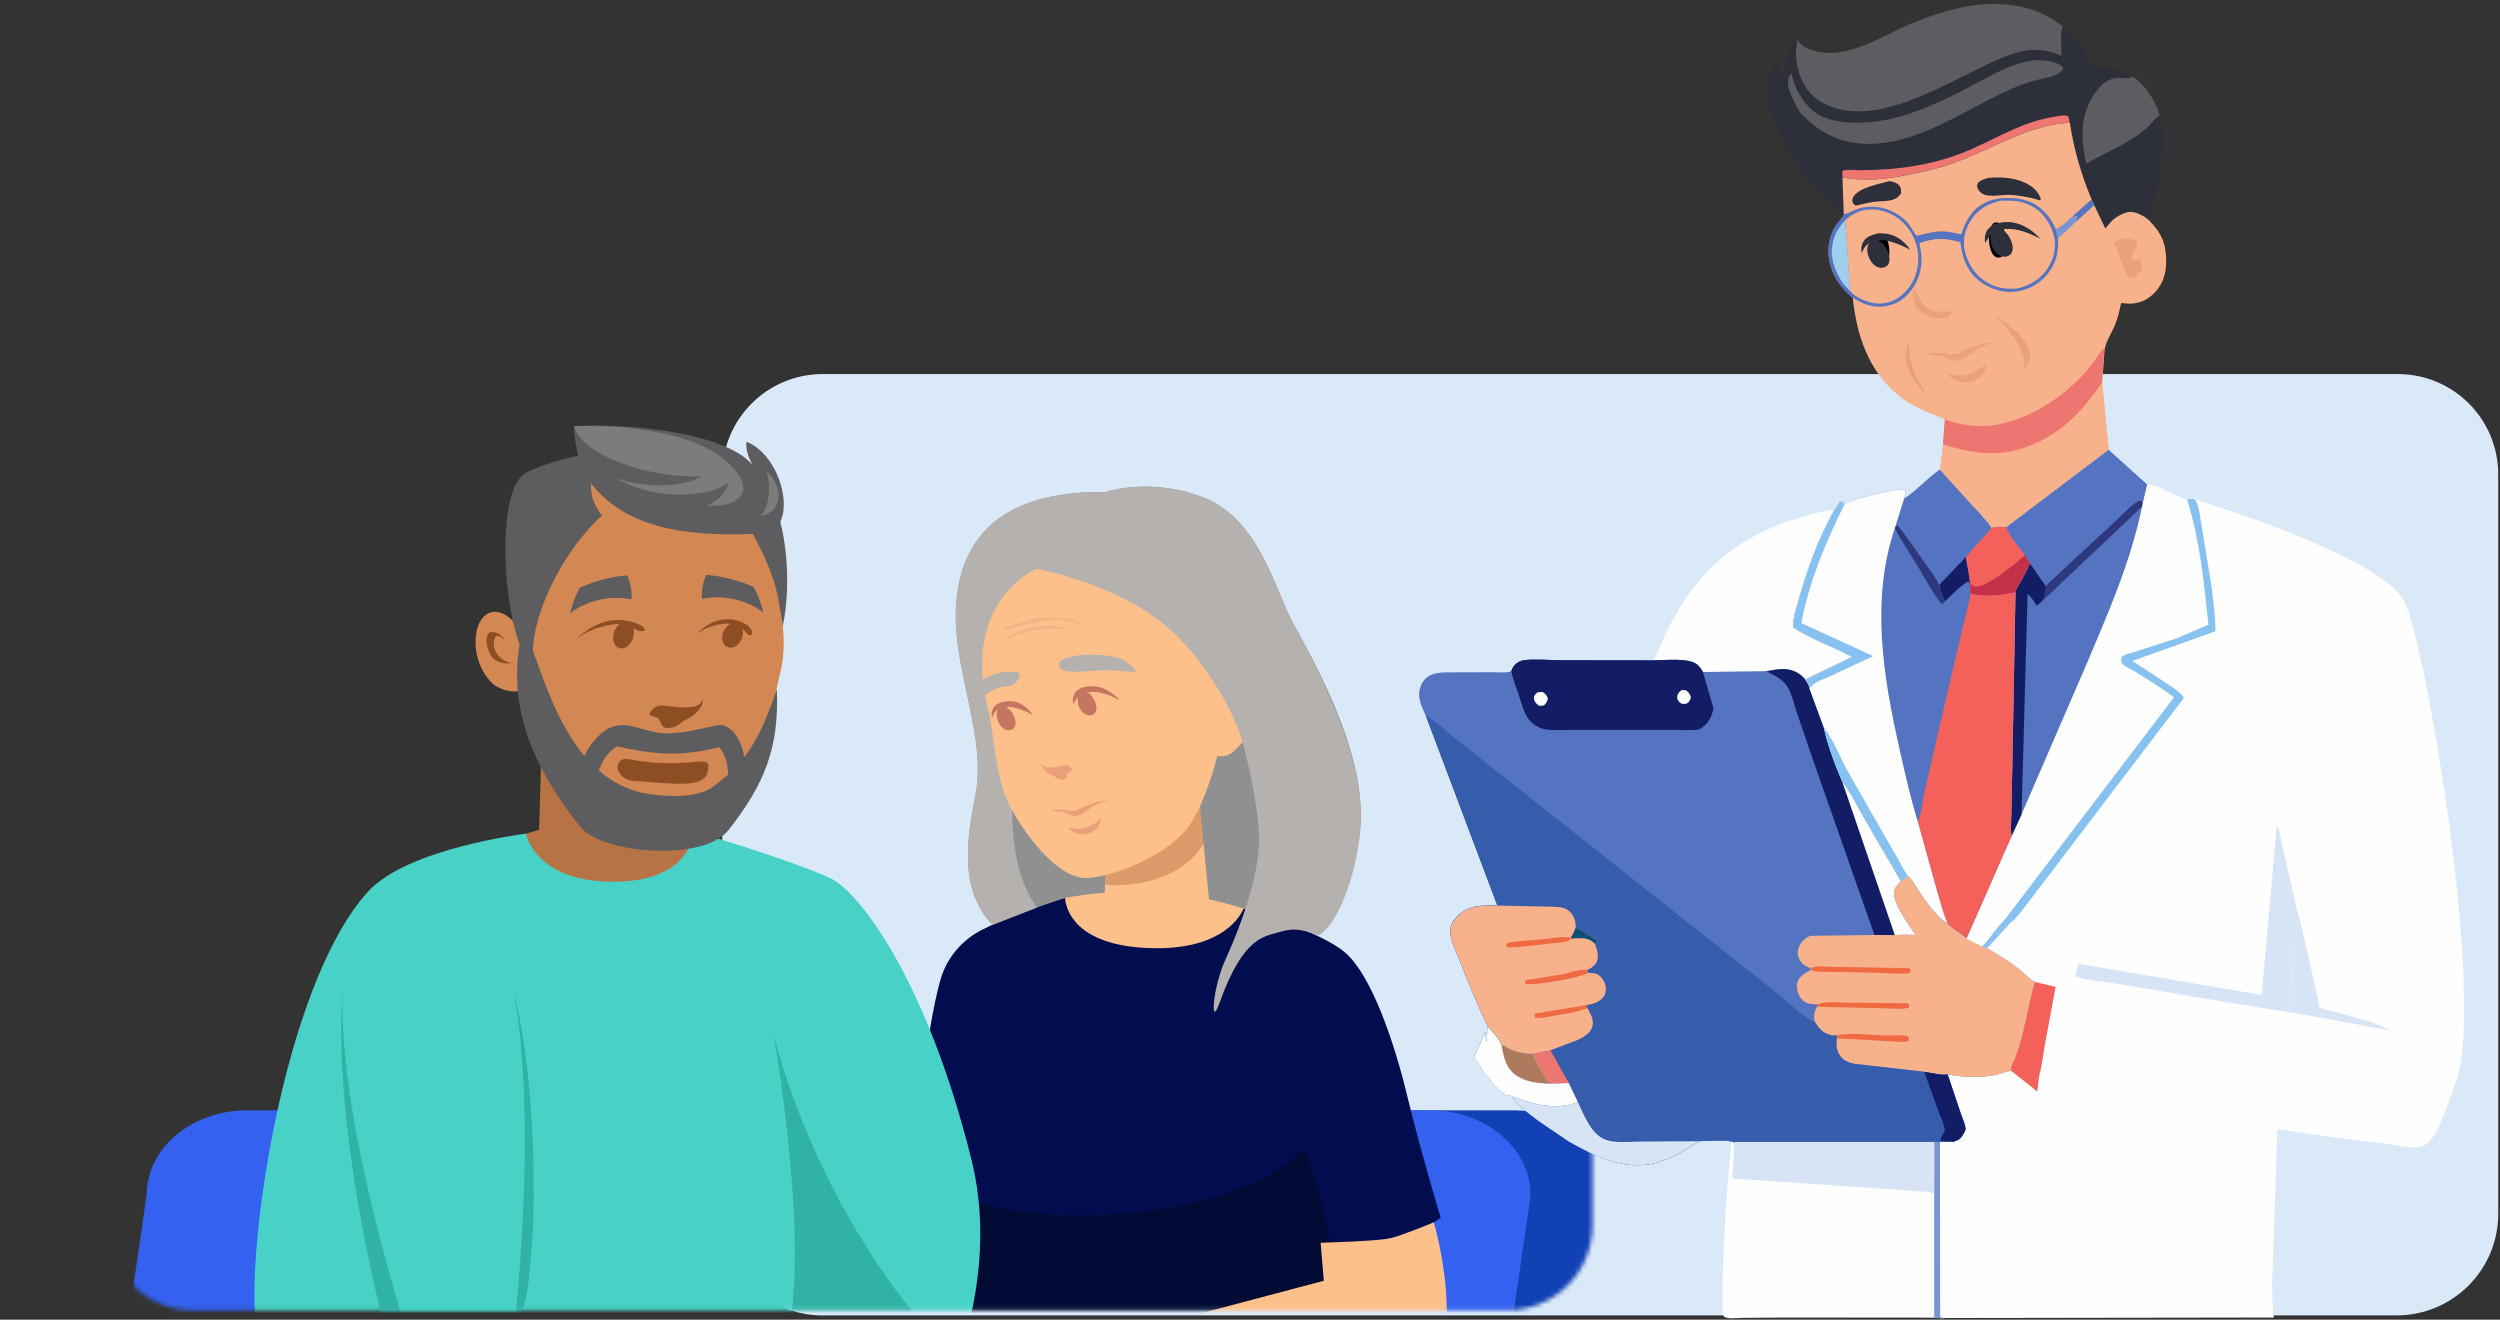 <svg width="574" height="303" viewBox="0 0 574 303" fill="none" xmlns="http://www.w3.org/2000/svg">
<rect x="0" y="0" width="574" height="303" fill="#333333" stroke="none"/>
<path d="M188.876 302.029C176.156 302.014 165.85 291.718 165.836 279.009V108.915C165.836 96.207 176.156 85.896 188.876 85.882H550.553C563.273 85.896 573.579 96.192 573.593 108.901V278.995C573.421 291.646 563.201 301.856 550.553 302.014H188.876V302.029Z" fill="#DAE9F7"/>
<mask id="mask0_5014_1016" style="mask-type:luminance" maskUnits="userSpaceOnUse" x="0" y="120" width="366" height="181">
<path d="M346.379 120.303H44.222C33.601 120.303 24.977 128.919 24.977 139.545V237.208L1.562 287.109C-0.766 292.077 4.365 297.247 9.367 294.964L25.868 287.396C28.326 295.193 35.613 300.851 44.237 300.866H346.379C356.957 300.722 365.495 292.192 365.625 281.623V139.531C365.625 128.919 357.001 120.303 346.379 120.289V120.303Z" fill="white"/>
</mask>
<g mask="url(#mask0_5014_1016)">
<path d="M349.108 421.906C349.108 432.69 338.774 441.421 326.025 441.421H232.541C219.791 441.421 209.457 432.69 209.457 421.906L230.916 274.443C230.916 263.659 241.251 254.928 254 254.928H347.47C360.219 254.928 370.553 263.659 370.553 274.443L349.094 421.906H349.108Z" fill="#1241B5"/>
<path d="M329.995 421.906C329.995 432.69 319.661 441.421 306.911 441.421H213.427C200.678 441.421 190.344 432.69 190.344 421.906L211.803 274.443C211.803 263.659 222.138 254.928 234.887 254.928H328.356C341.106 254.928 351.44 263.659 351.44 274.443L329.981 421.906H329.995Z" fill="#3461EF"/>
<path d="M189.422 421.906C189.422 432.69 179.088 441.421 166.339 441.421H35.283C22.534 441.421 12.199 432.69 12.199 421.906L33.659 274.443C33.659 263.659 43.993 254.928 56.742 254.928H187.784C200.533 254.928 210.867 263.659 210.867 274.443L189.408 421.906H189.422Z" fill="#3461EF"/>
<path d="M229.235 217.707L225.483 213.485C225.483 213.485 218.757 216.415 216.198 224.097C213.625 231.78 210.176 258.159 210.176 258.159C210.176 258.159 222.063 258.015 222.796 256.838C223.529 255.66 229.249 217.707 229.249 217.707H229.235Z" fill="#020D4F"/>
<path d="M215.612 254.942C215.022 255.531 210.179 258.173 210.179 258.173C210.179 258.173 194.756 305.762 195.719 305.978C196.682 306.193 208.353 307.27 209.963 303.896C211.573 300.521 221.016 264.032 220.283 261.979C219.55 259.925 215.597 254.942 215.597 254.942H215.612Z" fill="#FDC08A"/>
<path d="M285.535 208.617C285.535 208.617 303.128 213.643 308.993 218.841C314.857 224.04 320.031 238.888 323.064 251.482C326.097 264.075 330.783 279.598 330.783 279.598C330.783 279.598 326.773 282.916 318.364 284.481C309.956 286.046 305.371 285.357 305.371 285.357L302.237 271.298C302.237 271.298 309.309 285.931 310.689 302.144C312.054 318.356 310.459 339.551 315.734 359.469C321.009 379.386 321.497 401.256 308.159 411.423C294.821 421.576 186.719 362.398 186.719 362.398C186.719 362.398 190.916 339.307 196.78 319.821C202.644 300.334 202.17 288.76 206.266 281.925C210.377 275.089 211.355 268.642 211.355 268.642C211.355 268.642 207.833 254.77 212.921 247.159C218.01 239.548 222.307 234.853 224.061 227.63C225.814 220.406 225.484 213.471 225.484 213.471C225.484 213.471 238.161 207.109 244.528 206.147C250.896 205.199 285.535 208.588 285.535 208.588V208.617Z" fill="#020D4F"/>
<path d="M309.223 308.821C307.858 292.609 302.238 271.298 302.238 271.298L299.349 263.587C299.349 263.587 289.445 276.77 255.381 278.823C221.316 280.877 211.341 268.671 211.341 268.671C211.341 268.671 210.363 275.118 206.253 281.954C206.138 282.155 206.008 282.341 205.879 282.528C207.345 283.548 208.409 284.28 208.409 284.28C208.409 284.28 208.696 294.849 212.807 299.631C216.918 304.413 238.708 307.155 248.582 310.961C258.457 314.766 281.325 320.927 290.811 331.754C300.297 342.596 307.225 368.171 304.882 392.497C304.178 399.806 300.915 406.297 296.675 411.811C302.137 412.931 306.19 412.946 308.16 411.452C321.498 401.3 321.009 379.429 315.734 359.498C310.459 339.58 310.589 325.062 309.223 308.85V308.821Z" fill="#010B33"/>
<path d="M123.579 192.39L120.747 191.414C120.747 191.414 93.639 194.688 84.512 204.697C66.502 224.456 57.505 278.995 58.482 300.866C59.459 322.736 90.894 305.044 103.787 307.773L90.535 360.244C90.535 360.244 111.06 364.926 132.174 365.902C153.289 366.879 174.001 365.902 174.001 365.902L202.144 347.55C202.144 347.55 233.132 307.026 223.057 266.301C212.981 225.576 197.443 204.754 190.573 201.595C181.331 197.344 159.239 190.825 159.239 190.825L123.565 192.39H123.579Z" fill="#48D2C7"/>
<path d="M210.179 301.899C210.179 301.899 188.015 276.87 177.638 237.653C177.638 237.653 189.223 302.661 176.617 316.259C190.703 322.248 210.179 301.899 210.179 301.899Z" fill="#30B2A5"/>
<path d="M303.217 285.342L303.95 294.059L249.762 308.419L245.508 324.086C245.508 324.086 298.732 320.108 314.701 319.806C330.684 319.519 332.438 308.677 332.15 299.157C331.863 289.636 329.189 280.647 329.189 280.647C329.189 280.647 321.787 283.72 319.186 284.309C316.182 284.983 303.202 285.342 303.202 285.342H303.217Z" fill="#FDC08A"/>
</g>
<path d="M253.816 112.979C253.816 112.979 264.467 109.332 276.885 114.473C289.289 119.614 293.026 136.142 296.792 142.905C300.544 149.669 309.843 166.126 311.913 180.443C313.983 194.745 310.289 205.371 297.152 208.66C292.092 209.924 289.059 209.665 285.552 208.617C279.861 208.76 274.169 210.053 267.313 212.35C263.504 213.628 248.757 204.84 244.545 206.176C236.439 208.717 227.887 212.336 227.887 212.336C220.441 204.51 221.749 193.654 223.991 182.395C226.521 169.658 219.205 154.537 219.464 140.766C219.737 126.995 226.334 112.592 253.83 112.979H253.816Z" fill="#919090"/>
<path d="M223.96 182.395C226.49 169.658 219.174 154.537 219.432 140.766C219.706 126.995 226.303 112.592 253.799 112.979C253.799 112.979 264.45 109.332 276.868 114.473C289.273 119.614 293.01 136.142 296.775 142.905C300.527 149.669 309.984 167.145 312.054 181.462C314.124 195.765 307.311 212.867 302.668 214.749C299.938 213.887 297.839 212.81 294.203 213.887C290.437 215.007 285.535 214.749 280.002 230.286C277.831 236.403 278.291 227.026 281.439 220.134C286.815 208.315 289.416 197.804 289.071 191.586C288.525 181.792 285.305 170.405 285.305 170.405L280.246 164.833L233.073 175.215C233.073 175.215 230.169 193.912 236.249 205.443C236.824 206.549 237.399 207.396 238.089 208.387L227.884 212.365C220.439 204.539 221.747 193.682 223.989 182.424L223.96 182.395Z" fill="#B5B1AE"/>
<path d="M254.015 197.373L253.152 214.734L278.133 212.207L276.337 193.697C267.238 199.067 257.622 198.005 254.015 197.373Z" fill="#FDC08A"/>
<path d="M276.338 193.697L274.613 175.847L253.125 176.565L253.743 203.074C257.351 203.706 270.79 203.131 276.338 193.697Z" fill="#DD9B6B"/>
<path d="M263.4 217.664C279.368 218.382 284.327 211.388 285.534 208.617C269.968 203.591 255.049 204.165 244.527 206.176C244.743 209.048 247.143 216.931 263.4 217.664Z" fill="#FDC08A"/>
<path d="M285.291 170.391C285.291 170.391 283.854 172.157 282.56 173.033C281.281 173.894 279.47 173.578 279.47 173.578C279.47 173.578 277.271 183.214 273.045 189.547C268.819 195.88 256.142 201.322 249.645 201.595C243.149 201.868 235.789 192.333 232.11 185.569C228.43 178.805 228.459 169.543 226.921 163.124C225.383 156.705 224.377 149.224 227.654 141.627C230.931 134.031 237.212 130.757 238.003 130.699C238.793 130.642 255.107 133.959 266.203 142.518C277.3 151.076 284.228 165.795 285.291 170.391Z" fill="#FDC08A"/>
<path d="M243.221 152.01C243.221 152.01 242.632 153.546 244.644 154.078C246.656 154.623 253.354 153.618 255.999 153.934C258.658 154.25 260.311 154.207 260.771 154.322C261.231 154.437 259.161 151.536 256.071 150.832C252.966 150.129 245.664 149.827 243.221 152.01Z" fill="#B5B1AE"/>
<path d="M233.937 154.422C233.937 154.422 234.641 155.614 232.93 156.907C231.22 158.185 230.947 156.964 228.317 158.343L225.672 159.721L224.551 156.763C224.551 156.763 228.446 153.446 233.922 154.422H233.937Z" fill="#B5B1AE"/>
<path d="M124.713 158.414L123.779 190.538L120.746 191.414C120.746 191.414 122.801 202.543 140.984 202.442C159.166 202.342 159.267 190.825 159.267 190.825L154.092 189.159L153.115 176.178L124.728 158.4L124.713 158.414Z" fill="#B77344"/>
<path d="M126.727 160.209C126.727 160.209 131.024 180.83 138.498 187.421C145.972 194.013 159.268 190.839 159.268 190.839L159.627 183.027C159.627 183.027 140.985 168.969 139.375 167.361C137.765 165.752 126.727 160.224 126.727 160.224V160.209Z" fill="#8E4E23"/>
<path d="M257.091 160.784C257.091 160.784 254.029 157.007 249.717 157.596C245.405 158.185 246.426 161.703 246.426 161.703C246.426 161.703 248.107 155.987 257.091 160.784Z" fill="#C67560"/>
<path d="M229.967 162.263C231.994 161.516 234.71 166.8 232.094 167.59C229.479 168.38 227.509 163.167 229.967 162.263Z" fill="#C67560"/>
<path d="M248.553 158.859C250.58 158.113 253.296 163.397 250.68 164.187C248.064 164.977 246.095 159.764 248.553 158.859Z" fill="#C67560"/>
<path d="M237.127 164.13C237.127 164.13 234.985 160.482 230.889 161.042C226.793 161.602 227.77 164.934 227.77 164.934C227.77 164.934 228.604 159.577 237.127 164.13Z" fill="#C67560"/>
<path d="M246.196 176.508C244.845 174.627 243.58 176.436 240.375 176.206C239.627 176.12 239.21 175.646 239.023 175.215C239.138 176.465 240.418 177.542 241.352 177.901C242.344 178.188 242.487 178.992 244.054 178.992C245.161 178.963 244.816 177.585 245.391 177.312C245.808 177.053 246.627 177.053 246.21 176.493L246.196 176.508Z" fill="#EAA07A"/>
<path d="M245.203 189.848C247.244 192.763 252.26 191.93 252.85 188.053C252.016 188.556 250.981 189.331 250.205 189.662C248.739 190.322 247.158 190.595 245.203 189.848Z" fill="#EAA07A"/>
<path d="M252.148 184.09C250.883 184.406 249.244 184.923 248.267 185.526C247.289 186.129 246.01 186.273 245.421 186.1C244.832 185.928 244.012 185.784 243.121 185.885C242.244 185.985 241.238 185.784 241.238 185.784C241.238 185.784 242.374 186.459 243.495 186.402C244.544 186.359 246.068 187.551 247.246 187.335C248.425 187.034 249.546 186.172 250.509 185.411C251.386 184.664 253.973 183.875 255.137 183.401C255.137 183.401 253.254 183.86 252.133 184.076L252.148 184.09Z" fill="#EAA07A"/>
<path d="M244.801 141.943C245.505 142.144 246.223 142.259 246.913 142.604C247.301 142.69 247.704 142.747 248.049 143.121C247.618 143.236 247.143 143.221 246.698 142.92C245.577 142.676 244.441 142.374 243.334 142.331C240.675 142.173 238.16 142.862 235.602 143.351C234.48 143.609 233.388 143.925 232.281 144.241C231.663 144.341 231.103 144.715 230.47 144.686C230.456 144.6 230.413 144.413 230.398 144.327C231.031 144.126 231.635 143.839 232.253 143.638C233.431 143.207 234.624 142.877 235.817 142.518C236.809 142.245 237.786 141.986 238.807 141.857" fill="#EFB589"/>
<path d="M236.624 144.198C237.788 143.896 239.01 143.868 240.217 143.753C241.367 143.666 242.531 143.695 243.71 143.954C244.055 144.04 244.414 144.097 244.745 144.399C244.026 144.442 243.293 144.313 242.574 144.298C240.505 144.183 238.478 144.456 236.48 144.858C234.626 145.232 232.858 146.022 231.061 146.653C231.061 146.582 231.018 146.409 231.004 146.337C232.829 145.49 234.698 144.7 236.624 144.212V144.198Z" fill="#EFB589"/>
<path d="M177.277 114.272C178.24 116.655 179.031 119.14 179.548 121.48C181.129 128.775 181.158 138.124 179.491 144.657L171.398 123.692C171.398 123.692 174.058 117.058 177.292 114.272H177.277Z" fill="#5D5D60"/>
<path d="M127.446 112.893C126.426 115.435 124.371 121.15 122.473 126.707C120.792 131.676 119.225 136.53 118.65 138.913C118.636 138.985 118.592 139.071 118.592 139.143C118.032 151.363 123.264 162.162 126.009 174.383C127.116 179.322 136.185 192.821 154.899 192.017C166.729 191.514 175.856 178.289 176.215 173.521C176.574 168.797 177.106 162.765 179.147 154.451C180.34 149.612 180.153 144.456 178.917 138.956C178.615 136.429 177.868 133.729 176.761 130.872C176.56 130.34 176.345 129.809 176.115 129.278C173.944 124.137 170.71 118.522 166.872 112.563C161.612 110.524 157.142 109.203 152.93 108.585C144.766 107.379 137.565 108.815 127.446 112.879V112.893Z" fill="#D38753"/>
<path d="M116.421 141.441C115.328 140.665 113.905 140.22 112.626 140.608C111.835 140.838 111.203 141.34 110.7 142.001C110.297 142.532 109.981 143.15 109.751 143.796C109.593 144.212 109.493 144.657 109.406 145.088C109.378 145.203 109.363 145.304 109.349 145.418C108.688 149.468 110.039 153.819 112.899 156.763C114.236 158.141 117.585 159.261 119.367 158.558C119.899 158.342 120.344 157.998 120.704 157.567C121.336 156.82 124.125 152.742 118.806 143.839C118.246 142.891 117.369 142.13 116.421 141.455V141.441Z" fill="#D38753"/>
<path d="M133.164 189.777C125.316 179.753 116.318 165.623 119.294 147.96C119.825 149.195 121.694 147.601 122.355 149.367C125.934 158.917 131.77 179.667 148.888 182.295C153.387 182.984 160.114 183.2 163.563 180.73C171.469 175.072 174.545 169.385 178.368 158.228C178.9 171.252 175.824 179.825 167.142 190.724C161.465 197.847 138.123 196.095 133.164 189.777Z" fill="#5D5D60"/>
<path d="M132.117 183.271C132.261 180.213 132.62 177.039 133.928 174.095C135.222 171.137 137.651 167.964 140.569 166.887C144.536 165.422 148.431 168.438 153.188 168.38C156.983 168.323 159.728 167.562 164.529 166.542C167.317 165.953 169.358 168.811 170.25 171.367C171.141 173.923 171.371 176.896 171.471 179.739C169.977 180.802 168.295 183.401 166.8 184.463C167.231 179.653 167.907 174.914 165.147 171.539C161.468 172.501 157.342 173.119 153.203 173.018C149.221 172.918 145.211 172.142 141.575 171.353C137.45 174.052 135.854 180.399 137.292 184.607C135.581 184.377 133.842 183.516 132.132 183.286L132.117 183.271Z" fill="#5D5D60"/>
<path d="M133.888 108.485C133.04 107.178 132.896 105.512 132.58 103.976C132.522 103.717 132.479 103.444 132.421 103.186C132.421 103.157 132.421 103.128 132.407 103.1C132.12 101.577 131.918 100.041 131.818 98.504C131.818 98.303 131.789 98.102 131.789 97.887C141.649 97.04 166.256 98.863 172.811 106.79C172.811 106.804 171.014 103.789 171.416 101.419C180.371 105.038 183.591 122.615 174.636 122.514C152.07 123.677 140.729 119.068 133.888 108.485Z" fill="#5D5D60"/>
<path d="M162.23 116.095C166.298 114.458 167.664 111.759 167.721 106.891C171.199 110.107 171.717 113.223 168.684 115.09C166.528 116.411 162.23 116.095 162.23 116.095Z" fill="#7C7C7C"/>
<path d="M131.805 97.873C140.745 97.499 160.149 98.476 167.925 107.077C166.545 108.686 163.153 109.404 158.97 109.389C148.794 109.346 133.918 104.909 131.805 97.873Z" fill="#7C7C7C"/>
<path d="M141.363 109.777C151.123 113.108 160.695 110.825 161.845 108.47C163.915 107.508 167.623 104.133 168.744 109.202C167.997 110.883 165.496 112.003 163.168 112.692C160.825 113.381 151.022 115.248 141.363 109.777Z" fill="#7C7C7C"/>
<path d="M120.145 149.985C115.344 140.062 113.892 112.979 120.504 108.743C123.35 106.919 131.083 104.823 133.397 104.593C133.871 104.55 133.253 105.34 135.941 107.565C135.381 112.146 135.438 114.774 138.227 118.364C130.796 124.984 122.516 138.784 122.287 150.172C122.215 153.403 120.993 146.869 120.145 149.985Z" fill="#5D5D60"/>
<path d="M174.492 118.335C175.973 118.422 177.424 117.488 178.143 116.181C178.862 114.875 178.89 113.266 178.445 111.845C177.999 110.423 177.094 109.188 176.03 108.14C176.49 109.863 176.619 111.342 176.519 113.123C176.418 114.903 176.001 117.359 174.492 118.321V118.335Z" fill="#7C7C7C"/>
<path d="M144.621 133.859C144.463 133.255 144.262 132.667 144.003 132.092C140.208 132.423 136.5 133.399 133.079 134.964C132.116 136.817 131.383 138.784 130.895 140.794C134.775 137.836 140.122 136.616 145.024 137.621C145.081 136.357 144.952 135.094 144.621 133.859Z" fill="#5D5D60"/>
<path d="M173.064 134.792C169.643 133.241 165.921 132.293 162.126 131.978C161.882 132.552 161.681 133.155 161.522 133.758C161.206 134.993 161.077 136.257 161.134 137.52C166.036 136.487 171.383 137.678 175.278 140.622C174.775 138.612 174.027 136.659 173.064 134.806V134.792Z" fill="#5D5D60"/>
<path fill-rule="evenodd" clip-rule="evenodd" d="M144.173 142.891C142.994 142.518 141.557 143.451 140.996 145.131C140.45 146.811 140.982 148.434 142.161 148.807C143.339 149.181 144.791 148.161 145.337 146.567C145.883 144.887 145.352 143.264 144.173 142.891Z" fill="#8E4E23"/>
<path fill-rule="evenodd" clip-rule="evenodd" d="M169.545 143.207C168.467 142.633 166.986 143.264 166.224 144.772C165.477 146.208 165.793 147.946 166.871 148.506C168.036 149.094 169.444 148.377 170.192 146.941C170.939 145.505 170.623 143.767 169.545 143.207Z" fill="#8E4E23"/>
<path fill-rule="evenodd" clip-rule="evenodd" d="M131.238 147.903C131.238 147.903 132.949 145.261 138.339 143.868C143.01 142.604 143.829 143.48 145.583 144.37C149.076 146.079 149.191 143.365 143.642 142.489C136.441 141.297 131.238 147.903 131.238 147.903Z" fill="#8E4E23"/>
<path fill-rule="evenodd" clip-rule="evenodd" d="M160 145.605C160 145.605 161.509 143.997 165.577 143.279C169.199 142.676 171.039 144.973 171.542 145.433C172.864 146.926 173.813 144.097 169.932 142.704C164.053 140.536 160 145.591 160 145.591V145.605Z" fill="#8E4E23"/>
<path d="M150.828 164.733C151.849 165.077 151.475 167.303 153.401 167.174C156.089 166.93 156.218 165.637 157.871 165.049C159.409 164.345 161.45 162.464 161.436 160.482C161.177 161.186 160.545 162.004 159.266 162.248C153.761 163.096 151.317 160.41 149.276 163.57C148.644 164.503 150.052 164.388 150.814 164.733H150.828Z" fill="#8E4E23"/>
<path d="M115.832 146.955C115.832 146.955 113.403 144.327 113.388 147.817C113.374 151.306 117.399 152.282 117.399 152.282C117.399 152.282 115.027 152.67 113.374 151.306C111.836 150.042 110.801 145.217 112.871 145.117C114.941 145.016 115.846 146.955 115.846 146.955H115.832Z" fill="#8E4E23"/>
<path d="M162.632 175.847C162.632 178.705 161.022 179.581 158.118 179.882C155.215 180.184 148.704 179.495 145.441 179.279C141.086 178.992 140.497 173.593 144.421 174.325C157.198 176.738 162.632 173.32 162.632 175.833V175.847Z" fill="#8E4E23"/>
<mask id="mask1_5014_1016" style="mask-type:luminance" maskUnits="userSpaceOnUse" x="24" y="120" width="342" height="181">
<path d="M44.222 300.88C33.601 300.88 24.977 292.264 24.977 281.652V139.56C24.977 128.947 33.601 120.331 44.222 120.317H346.364C356.986 120.317 365.61 128.933 365.61 139.56V281.652C365.466 292.221 356.929 300.751 346.364 300.88H44.222Z" fill="white"/>
</mask>
<g mask="url(#mask1_5014_1016)">
<path d="M122.139 285.816C121.219 295.725 121.277 304.298 114.737 304.771C108.685 305.217 98.351 305.719 90 311.434C78.832 270.25 67.492 198.12 98.064 201.063C124.755 203.634 123.044 275.908 122.125 285.816H122.139Z" fill="#30B2A5"/>
<path d="M92.025 316.202C92.859 308.304 87.67 307.744 87.987 295.739C88.403 280.503 91.68 282.801 102.575 287.898C105.436 289.234 108.425 305.288 110.639 307.816C112.852 310.343 117.251 315.872 117.811 319.792C118.372 323.698 121.649 329.614 121.649 329.614L128.045 338.647C128.045 338.647 130.848 351.786 127.24 353.61C123.632 355.434 123.661 344.333 122.828 342.337C121.994 340.341 117.337 335.042 116.676 335.2C116.015 335.373 116.963 340.427 116.748 343.199C116.532 345.985 114.692 350.824 112.896 352.131C111.113 353.437 101.153 356.324 101.095 352.734C101.038 348.828 108.095 348.354 108.095 348.354L109.92 342.093C109.92 342.093 109.317 339.35 108.224 340.686C107.132 342.021 100.879 350.206 97.315 350.092C93.75 349.977 94.124 346.1 94.124 346.1C94.124 346.1 91.451 346.846 90.617 344.979C89.783 343.113 90.013 342.079 93.492 338.517C95.446 336.521 98.45 332.96 97.66 331.165C96.869 329.37 91.249 323.052 91.968 316.188L92.025 316.202Z" fill="#30B2A5"/>
<path d="M100.565 326.225C101.398 318.327 96.209 317.767 96.526 305.762C96.942 290.526 100.22 292.824 111.115 297.922C113.975 299.257 116.965 315.312 119.178 317.839C121.391 320.366 125.79 325.895 126.35 329.815C126.911 333.721 130.188 339.637 130.188 339.637L136.584 348.67C136.584 348.67 139.387 361.809 135.779 363.633C132.171 365.457 132.2 354.356 131.367 352.36C130.533 350.364 125.876 345.066 125.215 345.224C124.554 345.396 125.502 350.451 125.287 353.222C125.071 356.008 123.231 360.847 121.435 362.154C119.652 363.461 109.692 366.347 109.634 362.757C109.577 358.851 116.634 358.377 116.634 358.377L118.459 352.116C118.459 352.116 117.856 349.374 116.763 350.709C115.671 352.044 109.419 360.23 105.854 360.115C102.289 360 102.663 356.123 102.663 356.123C102.663 356.123 99.99 356.869 99.156 355.003C98.322 353.136 98.552 352.102 102.031 348.541C103.985 346.545 106.989 342.983 106.199 341.188C105.408 339.393 99.788 333.075 100.507 326.211L100.565 326.225Z" fill="#D38753"/>
<path d="M117.151 313.115C117.151 313.115 107.377 304.499 96.022 314.823C90.675 296.486 59.356 202.27 96.669 199.57C132.717 196.957 117.151 313.129 117.151 313.129V313.115Z" fill="#48D2C7"/>
</g>
<path d="M395.823 302.258C394.428 301.899 397.361 248.38 400.278 248.38C403.196 248.38 452.87 231.837 455.803 232.813C458.735 233.79 523.012 255.201 523.012 255.201L521.676 295.107L395.837 302.258H395.823Z" fill="#FEFEFE"/>
<path d="M503.997 114.688C503.997 114.688 547.347 127.712 552.22 138.411C557.092 149.109 570.732 228.907 563.905 248.365C557.078 267.823 557.552 263.386 544.659 262.208C531.766 261.031 467.733 250.577 467.733 250.577L467.244 225.447L456.191 217.75L503.997 114.674V114.688Z" fill="#FEFEFE"/>
<path d="M412.495 9.013C412.84 9.472 413.2 9.903 413.645 10.262C414.824 11.21 416.304 11.698 417.785 11.957C425.13 13.263 432.69 7.878 439.287 5.222C444.059 3.297 449.162 1.603 454.307 1.1C461.279 0.425 468.135 1.56 473.654 6.126C476.787 8.797 478.728 11.755 480.496 15.432C484.017 15.101 486.662 15.661 489.666 17.557C492.842 19.797 494.711 22.884 495.875 26.532L496.522 29.519C497.083 36.885 495.386 43.462 493.245 50.441C492.814 50.068 492.311 49.752 491.808 49.479C490.73 48.905 489.335 48.402 488.128 48.804C485.799 49.608 484.88 50.499 483.342 52.466L480.798 47.124L480.194 45.789L475.997 49.551C474.991 50.427 473.223 52.38 471.929 52.653L471.613 51.92C470.434 49.35 468.221 47.124 465.533 46.191C462.529 45.142 458.663 45.142 455.774 46.55C452.583 48.115 451.375 50.642 450.269 53.83C448.414 53.428 446.661 53.026 444.749 53.213C443.513 53.328 442.291 53.629 441.084 53.902C440.926 53.931 440.15 54.175 440.049 54.146C439.675 54.046 438.641 52.064 438.324 51.648C437.505 50.599 436.456 49.723 435.32 49.048C432.546 47.426 429.341 46.995 426.279 48.057C425.388 48.373 424.555 48.934 423.635 49.149L423.29 49.221C422.399 48.89 421.522 48.057 420.775 47.454C417.109 44.439 414.378 40.59 411.863 36.613C409.851 33.123 407.953 29.605 406.689 25.771C405.251 21.405 405.869 17.844 407.853 13.866C408.428 15.417 408.96 17.011 409.721 18.476L410.167 14.355C410.426 12.962 411.231 9.846 412.424 9.013H412.495Z" fill="#2D2F3A"/>
<path d="M423.031 40.777L422.988 39.341C423.563 38.724 426.352 39.111 427.315 39.097C436.226 38.996 444.534 37.833 452.741 34.2C456.622 32.491 460.345 30.438 464.297 28.858C466.87 27.839 469.572 27.078 472.318 26.69C473.237 26.561 473.999 26.331 474.876 26.69L475.207 28.169C466.137 28.557 457.599 34.028 449.22 37.173C445.324 38.637 441.458 39.456 437.39 40.26C432.662 41.194 427.818 41.624 423.003 40.763L423.031 40.777Z" fill="#EE7670"/>
<path d="M489.668 17.557C492.844 19.797 494.713 22.884 495.877 26.532C494.857 27.006 494.138 28.212 493.319 28.987C489.294 32.779 483.746 34.832 479.017 37.589C478.212 33.97 477.709 30.409 478.586 26.733C479.377 23.373 481.949 18.519 485.715 17.916C487.224 17.672 488.288 18.404 489.668 17.557Z" fill="#5C5D60"/>
<path d="M467.747 13.795C469.745 13.881 472.218 13.981 473.698 15.518C473.597 15.848 473.583 16.107 473.324 16.351C471.801 17.701 469.645 17.859 467.733 18.332C466.037 18.763 464.413 19.323 462.803 19.998C451.807 24.579 440.28 33.655 427.833 33.008C421.954 32.707 417.196 30.079 413.301 25.8C412.266 24.206 411.519 22.569 410.843 20.802C410.283 19.352 410.513 18.246 411.116 16.882L411.404 17.112C412.094 20.343 413.761 23.33 416.305 25.469C418.576 27.379 422.184 28.04 425.073 28.155C435.379 28.585 445.009 23.789 453.892 19.065C458.405 16.667 462.559 14.182 467.776 13.795H467.747Z" fill="#5C5D60"/>
<path d="M423.031 40.777C427.846 41.639 432.676 41.208 437.419 40.275C441.487 39.47 445.353 38.652 449.248 37.187C457.628 34.028 466.151 28.571 475.235 28.183C476.169 34.358 477.851 40.059 480.237 45.803L476.04 49.565C475.034 50.441 473.266 52.394 471.972 52.667L471.656 51.935C470.478 49.364 468.264 47.139 465.576 46.205C462.572 45.157 458.706 45.157 455.817 46.564C452.626 48.129 451.419 50.657 450.312 53.845C448.458 53.443 446.704 53.041 444.792 53.227C443.556 53.342 442.335 53.644 441.127 53.916C440.969 53.945 440.193 54.189 440.092 54.161C439.719 54.06 438.684 52.078 438.368 51.662C437.548 50.614 436.499 49.738 435.364 49.063C432.59 47.44 429.384 47.009 426.323 48.072C425.432 48.388 424.598 48.948 423.678 49.163L423.333 49.235L423.031 40.791V40.777Z" fill="#F7B28C"/>
<path d="M433.885 41.595C434.56 41.696 435.336 41.897 435.839 42.356C436.587 43.046 436.486 43.52 436.457 44.453C435.092 46.42 432.993 46.061 430.852 46.277C429.673 46.392 428.509 46.664 427.345 46.923L426.051 47.21L425.433 46.679C425.232 45.947 425.174 45.832 425.577 45.142C426.784 43.075 431.714 42.156 433.885 41.581V41.595Z" fill="#2D2F3A"/>
<path d="M456.594 40.834C459.8 40.547 463.235 40.82 466.023 42.543C467.144 43.233 468.28 44.467 468.567 45.774L468.323 45.99L466.311 45.43C464.758 45.142 463.22 44.826 461.639 44.74C459.871 44.64 457.169 45.286 455.588 44.683C454.87 44.41 454.366 43.936 454.065 43.233C453.806 42.658 453.964 42.529 454.165 41.969C454.855 41.294 455.674 41.107 456.58 40.834H456.594Z" fill="#2D2F3A"/>
<path d="M412.497 9.013C412.842 9.472 413.202 9.903 413.647 10.262C414.826 11.21 416.306 11.698 417.787 11.957C425.131 13.263 432.692 7.878 439.289 5.222C444.061 3.297 449.164 1.603 454.309 1.1C461.28 0.425 468.136 1.56 473.656 6.126C472.865 7.462 473.34 11.138 473.354 12.818C468.395 10.707 464.831 11.195 459.9 13.177C448.862 17.586 432.289 29.476 419.928 24.292C416.809 22.985 414.811 21.118 413.532 17.959C412.799 16.178 412.31 13.78 412.368 11.856C412.397 10.894 412.684 9.989 412.512 9.013H412.497Z" fill="#5C5D60"/>
<path d="M423.335 49.221L423.68 49.149C424.6 48.933 425.419 48.373 426.325 48.057C429.372 46.995 432.592 47.426 435.366 49.048C436.501 49.723 437.565 50.599 438.37 51.647C438.686 52.05 439.735 54.031 440.094 54.146C440.195 54.175 440.971 53.945 441.129 53.902C442.337 53.629 443.558 53.328 444.794 53.213C446.706 53.026 448.46 53.414 450.314 53.83C451.406 50.657 452.614 48.129 455.819 46.55C458.693 45.142 462.574 45.142 465.578 46.191C468.266 47.124 470.48 49.364 471.658 51.92L471.974 52.653C473.268 52.394 475.036 50.427 476.042 49.551L480.239 45.788L480.843 47.124L483.387 52.466C484.925 50.499 485.83 49.623 488.173 48.804C489.366 48.388 490.775 48.905 491.853 49.479C492.356 49.752 492.859 50.068 493.29 50.441C496.265 53.457 497.401 55.912 497.358 60.177C497.329 63.035 496.495 65.49 494.411 67.501C492.845 69.009 490.875 69.784 488.719 69.712C488.144 69.698 487.584 69.655 487.023 69.554C486.65 71.191 486.305 72.871 485.672 74.437C484.925 76.289 483.559 78.314 483.214 80.252L482.668 87.835L484.192 103.315L460.749 121.049C459.542 120.906 458.507 120.891 457.328 121.25C455.804 119.053 453.864 117.115 452.053 115.162L445.456 107.852L446.174 102.051L446.606 96.278C442.71 94.67 439.304 93.593 435.984 90.879C428.969 85.135 426.31 77.079 425.39 68.334C422.976 66.409 421.294 64.126 420.36 61.182C419.339 57.966 419.756 54.519 421.61 51.676C422.142 50.843 422.918 50.255 423.349 49.364L423.407 49.221H423.335Z" fill="#F7B28C"/>
<path d="M476.027 49.551L480.224 45.789L480.828 47.124L476.574 50.972C476.717 50.513 476.875 50.111 476.847 49.623L476.042 49.551H476.027Z" fill="#5473C0"/>
<path d="M476.029 49.551L476.834 49.623C476.862 50.111 476.704 50.528 476.56 50.973C475.267 52.193 473.973 53.615 472.507 54.62L472.22 53.658L471.961 52.638C473.255 52.38 475.022 50.413 476.029 49.537V49.551Z" fill="#7995D3"/>
<path d="M439.417 66.682C440.079 66.869 440.452 68.133 440.826 68.736C441.516 69.827 442.35 70.818 443.6 71.278L443.859 71.364C445.224 71.823 446.575 71.22 447.941 71.637L448.085 72.211L447.423 72.642C446 73.202 444.721 73.259 443.27 72.785C441.602 72.24 440.28 71.292 439.547 69.669C439.116 68.722 439.073 67.659 439.417 66.697V66.682Z" fill="#EAA07A"/>
<path d="M487.913 54.792C488.833 54.864 489.782 54.864 490.543 55.439C490.702 55.568 490.759 55.97 490.716 56.171C490.357 57.492 489.178 57.808 489.422 59.431C489.997 59.646 490.63 59.646 491.248 59.675C491.895 60.393 491.765 60.752 491.794 61.685C491.435 62.518 490.831 62.963 490.155 63.523C489.494 63.839 489.408 63.968 488.661 63.782C487.209 61.441 486.85 58.698 485.527 56.3C485.326 55.941 485.383 55.999 485.441 55.625C486.26 55.166 487.008 54.965 487.913 54.778V54.792Z" fill="#EAA07A"/>
<path d="M446.532 96.293C449.881 97.542 453.761 98.102 457.297 97.671C465.432 96.681 473.711 91.267 479.044 85.193C480.453 83.584 481.531 81.789 482.824 80.109L483.155 80.253L482.609 87.835C477.693 95.417 471.067 101.62 461.997 103.602C456.535 104.794 451.318 103.731 446.086 102.066L446.517 96.293H446.532Z" fill="#EE7670"/>
<path d="M482.623 87.835L484.146 103.315L460.703 121.049C459.496 120.906 458.461 120.891 457.283 121.25C455.759 119.053 453.819 117.115 452.008 115.162L445.41 107.853L446.129 102.051C451.361 103.717 456.578 104.779 462.04 103.588C471.11 101.62 477.736 95.402 482.651 87.82L482.623 87.835Z" fill="#F7B28C"/>
<path d="M423.333 49.221L423.678 49.149C424.597 48.933 425.417 48.373 426.322 48.057C429.369 46.995 432.589 47.426 435.363 49.048C436.499 49.723 437.562 50.599 438.367 51.647C438.683 52.05 439.733 54.031 440.092 54.146C440.193 54.175 440.969 53.945 441.127 53.902C442.334 53.629 443.556 53.328 444.792 53.213C446.704 53.026 448.457 53.414 450.311 53.83C451.404 50.657 452.611 48.129 455.816 46.55C458.691 45.142 462.572 45.142 465.576 46.191C468.264 47.124 470.477 49.364 471.656 51.92L471.972 52.653L472.231 53.672L472.518 54.634C472.734 57.98 472.044 60.694 469.802 63.279C467.832 65.548 465.058 66.84 462.069 67.013C459.093 67.185 455.917 65.921 453.747 63.897C451.447 61.742 450.398 58.727 450.125 55.639C447.422 54.85 445.252 54.548 442.492 55.281C442.047 55.395 441.227 55.539 440.854 55.783L440.667 55.955C441.572 59.201 441.342 62.461 439.632 65.433C438.324 67.702 436.412 69.425 433.868 70.1C430.922 70.875 428.464 70.186 425.891 68.664L425.359 68.334C422.945 66.409 421.263 64.126 420.329 61.182C419.308 57.966 419.725 54.519 421.579 51.676C422.111 50.843 422.887 50.255 423.318 49.364L423.376 49.221H423.333Z" fill="#5473C0"/>
<path d="M423.679 50.542L424.814 66.84C424.268 66.309 423.722 65.778 423.262 65.175C421.566 62.891 420.201 59.531 420.66 56.63L420.718 56.3C421.106 53.83 422.012 52.365 423.679 50.556V50.542Z" fill="#A0CEEF"/>
<path d="M423.678 50.542C425.648 48.776 427.746 47.943 430.434 48.101C433.136 48.273 435.838 49.738 437.592 51.777C439.69 54.204 440.711 57.334 440.38 60.536C440.078 63.523 438.713 66.18 436.341 68.018C434.631 69.339 432.576 69.913 430.448 69.626C428.565 69.368 426.036 68.32 424.8 66.841L423.664 50.542H423.678Z" fill="#F7B28C"/>
<path d="M430.609 53.802C430.796 53.73 431.026 53.629 431.227 53.615C431.874 53.557 432.305 53.787 432.736 54.247C433.742 55.338 433.886 57.262 433.756 58.67C433.67 59.574 433.368 60.163 432.664 60.737C431.974 60.895 431.802 60.852 431.126 60.637C430.249 59.775 429.746 58.986 429.646 57.736C429.531 56.214 429.574 55.022 430.609 53.802Z" fill="black"/>
<path d="M459.354 46.09C461.927 45.975 464.04 46.062 466.383 47.268C468.855 48.531 470.594 50.987 471.428 53.6C472.218 56.099 471.802 58.655 470.565 60.924C469.013 63.767 466.598 65.275 463.566 66.165C461.036 66.51 458.492 66.223 456.278 64.902C453.605 63.308 451.894 60.781 451.161 57.779C450.543 55.237 451.118 52.782 452.498 50.599C454.137 48 456.422 46.765 459.354 46.09Z" fill="#F7B28C"/>
<path d="M457.743 51.174L458.606 51.044C458.979 51.245 459.296 51.475 459.554 51.82C460.503 53.112 460.891 55.309 460.632 56.875C460.474 57.894 460.244 58.425 459.411 59.057L458.721 59.172C458.404 59.086 458.146 59.014 457.901 58.799C457.096 58.081 456.78 56.516 456.665 55.453C456.522 53.945 456.737 52.351 457.729 51.174H457.743Z" fill="black"/>
<path d="M398.298 262.208L444.134 262.179L444.091 274.07V302.531C444.105 302.531 409.969 302.502 409.969 302.502L400.468 302.574C399.246 302.574 397.665 302.804 396.501 302.574C396.214 302.517 396.07 302.402 395.84 302.244L396.487 292.422L397.766 270.594L398.168 262.352L398.298 262.179V262.208Z" fill="#FEFEFE"/>
<path d="M398.295 262.208L444.131 262.179L444.088 274.07C442.91 273.495 441.602 273.61 440.322 273.538L434.314 273.064L397.777 270.609L398.18 262.366L398.309 262.194L398.295 262.208Z" fill="#D7E4F6"/>
<path d="M444.132 262.179H445.426V273.983L521.245 282.025L521.662 295.107C521.748 297.562 521.705 300.075 522.05 302.502L446.446 302.617C446.044 302.789 444.606 302.56 444.089 302.531V274.07C444.074 274.07 444.118 262.179 444.118 262.179H444.132Z" fill="#FEFEFE"/>
<path d="M444.132 262.179H445.426V273.983L445.469 302.344C445.814 302.502 446.058 302.617 446.446 302.617C446.044 302.789 444.606 302.56 444.089 302.531V274.07C444.074 274.07 444.118 262.179 444.118 262.179H444.132Z" fill="#7995D3"/>
<path d="M379.741 151.622L383.018 144.327C385.289 139.789 388.121 135.524 391.513 131.762C397.636 124.97 406.073 120.762 414.797 118.393C416.81 117.847 419.081 117.172 421.165 117.057C417.514 123.649 415.013 130.412 412.986 137.635C412.426 139.631 411.592 141.972 411.693 144.054C415.99 146.854 420.791 148.42 425.261 150.832L414.496 156.016C414.122 155.557 413.719 155.169 413.245 154.839C410.773 153.087 408.344 153.618 405.57 154.106L390.981 154.293C390.679 153.69 390.262 153.158 389.774 152.685C387.991 150.947 382.199 151.622 379.727 151.608L379.741 151.622Z" fill="#FEFEFE"/>
<path d="M346.983 154.164C347.127 153.603 347.371 153.115 347.774 152.684C348.277 152.153 349.068 151.679 349.815 151.579C352.445 151.234 355.564 151.579 358.252 151.579L379.74 151.607C382.227 151.607 388.005 150.947 389.787 152.684C390.276 153.158 390.693 153.69 390.995 154.293L405.583 154.106C408.357 153.603 410.772 153.072 413.259 154.838C413.733 155.183 414.136 155.571 414.509 156.016C414.826 156.533 415.544 157.438 415.458 158.055L418.735 166.958C419.626 171.037 421.294 175.546 422.961 179.365C424.959 181.778 426.396 184.966 427.977 187.68L436.515 202.341L438.11 201.149C439.16 202.097 439.691 203.217 440.453 204.38C441.934 206.635 444.679 210.684 447.108 211.948C448.473 213.384 450.112 214.131 451.535 215.409C452.656 216.156 453.863 216.716 455.085 217.276L456.206 217.75C459.038 219.315 461.625 220.952 464.14 222.991C464.873 223.58 466.455 225.289 467.274 225.447C465.448 231.42 464.888 237.552 462.473 243.425C462.2 244.086 461.568 245.163 461.783 245.866H461.611C460.418 246.024 459.368 246.584 458.19 246.814C454.582 247.504 450.773 247.331 447.18 246.685L450.256 255.832C450.529 256.636 451.42 258.589 451.262 259.379C451.219 259.609 450.974 259.997 450.859 260.212C450.285 261.332 449.853 261.691 448.66 262.065L448.373 262.151C447.439 262.151 446.375 262.266 445.455 262.151H444.161L398.325 262.165L398.196 262.337C397.276 261.562 391.699 261.993 390.218 262.007L384.225 265.568L380.272 266.976C372.942 268.886 366.215 265.497 360.049 261.964C356.599 259.523 353.106 257.484 349.887 254.698C348.866 253.808 347.645 252.889 347.041 251.654L346.739 251.496L345.862 251.539C342.398 248.853 340.774 246.225 338.446 242.635L341.076 236.92C341.119 237.566 341.133 238.256 341.306 238.888L341.407 239.203L341.536 235.499C339.136 230.587 337.095 225.49 335.097 220.406C334.335 218.468 332.984 215.897 332.969 213.801C332.969 212.537 333.53 211.517 334.378 210.613C337.138 207.698 340.055 207.913 343.778 207.884L327.393 164.402C326.918 163.296 326.315 162.105 326.027 160.927C325.653 159.376 325.811 158.026 326.645 156.648C328.183 154.106 331.431 154.379 333.976 154.365L342.815 154.336C343.965 154.336 345.56 154.523 346.653 154.221L346.983 154.12V154.164Z" fill="#5473C0"/>
<path d="M405.582 154.12C408.356 153.618 410.771 153.086 413.257 154.853C413.732 155.197 414.134 155.585 414.508 156.03C414.824 156.547 415.543 157.452 415.457 158.069L418.734 166.973C419.625 171.051 421.292 175.56 422.959 179.38C424.957 181.792 426.395 184.98 427.976 187.694L436.513 202.356C435.709 203.16 434.918 203.82 434.889 205.041C434.832 207.669 438.368 212.422 439.891 214.662C438.31 214.662 436.643 214.562 435.076 214.72L430.376 214.691L416.276 174.497L412.654 163.885C411.978 161.875 411.432 159.347 410.311 157.552C409.19 155.772 407.336 155.14 405.596 154.135L405.582 154.12Z" fill="#121D65"/>
<path d="M422.945 179.38C424.943 181.792 426.381 184.98 427.962 187.694L436.499 202.356C435.694 203.16 434.904 203.82 434.875 205.041C434.818 207.669 438.354 212.422 439.877 214.662C438.296 214.662 436.629 214.562 435.062 214.72L422.945 179.38Z" fill="#FEFEFE"/>
<path d="M346.984 154.164C347.128 153.603 347.372 153.115 347.775 152.684C348.278 152.153 349.069 151.679 349.816 151.579C352.446 151.234 355.565 151.579 358.253 151.579L379.741 151.607C382.228 151.607 388.006 150.947 389.788 152.684C390.277 153.158 390.694 153.69 390.996 154.293L393.439 162.722C392.807 165.034 392.232 166.125 390.219 167.461C388.265 167.762 386.109 167.576 384.125 167.576H373.719H361.43C359.389 167.576 357.218 167.748 355.206 167.533C354.214 167.418 353.323 167.044 352.489 166.527C350.06 164.991 349.629 162.248 348.767 159.721C348.149 157.868 347.416 156.073 346.984 154.164Z" fill="#121D65"/>
<path d="M352.932 159.003L354.111 158.845C354.887 159.348 354.988 159.477 355.404 160.31C355.218 161.128 355.146 161.286 354.571 161.889C354.168 162.076 353.766 162.033 353.335 162.033C352.76 161.545 352.314 161.243 352.199 160.439C352.099 159.735 352.501 159.448 352.932 158.989V159.003Z" fill="#FEFEFE"/>
<path d="M386.009 158.472C386.354 158.414 386.713 158.472 387.058 158.472C387.805 159.046 387.892 159.175 388.237 160.051C387.949 161.013 387.992 161.056 387.144 161.588C386.799 161.645 386.44 161.588 386.095 161.588C385.405 161.085 385.333 160.985 385.031 160.195C385.232 159.218 385.276 159.146 386.023 158.486L386.009 158.472Z" fill="#FEFEFE"/>
<path d="M438.097 201.149C439.146 202.097 439.678 203.217 440.44 204.38C441.92 206.635 444.665 210.684 447.095 211.948C448.46 213.384 450.099 214.131 451.522 215.409C452.643 216.156 453.85 216.716 455.072 217.276L456.193 217.75C459.024 219.315 461.612 220.952 464.127 222.991C464.86 223.58 466.441 225.289 467.26 225.447C465.435 231.42 464.874 237.552 462.46 243.425C462.187 244.086 461.554 245.163 461.77 245.866H461.597C460.404 246.024 459.355 246.584 458.176 246.814C454.569 247.503 450.76 247.331 447.166 246.685C445.916 246.943 443.156 246.269 441.776 246.082L426.023 244.287C424.687 244.1 423.264 243.583 422.473 242.42C421.639 241.185 421.51 239.821 421.711 238.385L421.683 237.696C421.294 237.767 420.906 237.796 420.518 237.696C418.592 237.279 417.773 236.331 416.738 234.723C416.35 233.244 416.508 232.483 417.155 231.147L417.313 230.573C416.623 230.63 415.703 230.53 415.028 230.358C414.208 230.142 413.475 229.295 413.102 228.563C412.627 227.629 412.34 226.394 412.728 225.389C413.231 224.068 414.525 223.321 415.718 222.718L415.66 222.259C415.215 222.144 414.755 221.928 414.367 221.67C413.562 221.139 412.915 220.119 412.8 219.157C412.67 218.137 413.102 216.988 413.763 216.213C414.252 215.653 415.143 214.878 415.919 214.863L430.335 214.677L435.035 214.705C436.602 214.533 438.269 214.648 439.85 214.648C438.327 212.408 434.791 207.654 434.849 205.027C434.877 203.806 435.668 203.145 436.473 202.341L438.068 201.149H438.097Z" fill="#F7B28C"/>
<path d="M421.68 237.696C425.144 236.978 429.815 237.71 433.38 237.768C434.414 237.782 437.246 237.495 438.065 238.012L438.295 238.17L438.238 239.003C437.074 239.448 435.076 239.117 433.796 239.06L421.708 238.399L421.68 237.71V237.696Z" fill="#EF6A43"/>
<path d="M417.325 230.588C419.28 229.827 422.413 230.2 424.512 230.214L437.922 230.343L438.324 230.674V231.334C436.786 231.851 434.328 231.521 432.647 231.507L417.152 231.162L417.31 230.588H417.325Z" fill="#EF6A43"/>
<path d="M415.688 222.259C417.225 221.641 419.827 221.986 421.494 222L438.354 222.287L438.728 222.776L438.484 223.436C435.825 223.752 432.864 223.364 430.161 223.321L420.172 223.135C418.792 223.091 417.039 223.235 415.759 222.732L415.702 222.273L415.688 222.259Z" fill="#EF6A43"/>
<path d="M327.391 164.431C329.446 165.292 331.358 167.317 333.097 168.71L342.554 176.22L397.13 219.43L407.968 228.003C410.67 230.2 413.631 233.215 416.75 234.737C417.77 236.346 418.604 237.294 420.53 237.71C420.918 237.796 421.306 237.767 421.694 237.71L421.723 238.399C421.507 239.835 421.637 241.199 422.485 242.434C423.275 243.598 424.698 244.115 426.035 244.301L441.788 246.096C443.168 246.283 445.928 246.958 447.178 246.699L450.254 255.847C450.527 256.651 451.418 258.604 451.26 259.394C451.217 259.623 450.973 260.011 450.858 260.226C450.283 261.346 449.851 261.706 448.658 262.079L448.371 262.165C447.437 262.165 446.373 262.28 445.453 262.165H444.16L398.323 262.179L398.194 262.352C397.274 261.576 391.697 262.007 390.216 262.021L384.223 265.583L380.27 266.99C372.94 268.9 366.213 265.511 360.047 261.978C356.597 259.537 353.105 257.498 349.885 254.712C348.864 253.822 347.643 252.903 347.039 251.668L346.737 251.51L345.86 251.553C342.396 248.868 340.772 246.24 338.444 242.65L341.074 236.935C341.117 237.581 341.132 238.27 341.304 238.902L341.405 239.218L341.534 235.513C339.134 230.602 337.093 225.504 335.095 220.421C334.333 218.482 332.982 215.911 332.967 213.815C332.967 212.551 333.528 211.532 334.376 210.627C337.136 207.712 340.054 207.927 343.776 207.899L327.391 164.417V164.431Z" fill="#365CAC"/>
<path d="M351.93 241.961L355.969 241.142L360.194 248.667L355.739 248.825C354.229 246.613 353.022 244.402 351.93 241.961Z" fill="#EE7670"/>
<path d="M441.777 246.096C443.157 246.283 445.917 246.958 447.167 246.7L450.243 255.847C450.516 256.651 451.407 258.604 451.249 259.394C451.206 259.624 450.962 260.011 450.847 260.227C450.272 261.347 449.841 261.706 448.648 262.079L448.36 262.165C447.843 261.864 446.262 261.979 445.601 261.892C445.471 260.916 446.434 260.255 446.521 259.437C446.592 258.647 445.514 256.306 445.184 255.445L441.806 246.082L441.777 246.096Z" fill="#121D65"/>
<path d="M341.52 235.542C342.339 236.59 344.668 238.945 344.768 240.151L345.243 240.051C347.399 241.429 349.382 241.875 351.926 241.961C353.019 244.416 354.226 246.613 355.735 248.825L360.191 248.667L362.189 252.831L361.873 253.205C356.784 254.942 351.84 253.492 347.025 251.697L346.723 251.539L345.846 251.582C342.382 248.897 340.758 246.269 338.43 242.679L341.06 236.963C341.103 237.61 341.118 238.299 341.29 238.931L341.391 239.247L341.52 235.542Z" fill="#FEFEFE"/>
<path d="M344.77 240.151L345.244 240.051C347.4 241.429 349.383 241.875 351.927 241.961C353.02 244.416 354.227 246.613 355.736 248.825C353.293 248.767 350.26 248.394 348.205 246.972C345.747 245.278 345.301 242.894 344.77 240.151Z" fill="#AE7A5E"/>
<path d="M347.012 251.697C351.841 253.492 356.786 254.942 361.859 253.204L362.176 252.831C363.67 255.904 365.251 260.485 368.715 261.706C370.943 262.495 374.005 262.136 376.362 262.108L390.189 262.022L384.196 265.583L380.243 266.99C372.912 268.9 366.186 265.511 360.02 261.978C356.57 259.537 353.077 257.498 349.858 254.712C348.837 253.822 347.615 252.903 347.012 251.668V251.697Z" fill="#D7E4F6"/>
<path d="M343.779 207.913L354.444 208.143C355.838 208.2 357.706 208.085 359.014 208.502C359.618 208.689 360.193 209.062 360.624 209.521C361.501 210.455 361.817 211.776 361.789 213.025C363.729 213.686 365.08 215.107 366.862 215.969L366.216 216.744C366.675 217.893 367.179 219.616 366.618 220.823C366.201 221.699 365.281 222.359 364.404 222.704L364.534 223.364C365.813 223.393 366.618 223.321 367.567 224.341C368.372 225.203 368.76 226.165 368.688 227.357C368.63 228.333 368.257 228.922 367.524 229.539C366.632 230.272 365.296 230.631 364.16 230.789L364.505 231.463C365.181 232.899 366.086 234.106 365.583 235.771C365.138 237.222 363.427 238.241 362.134 238.816L355.996 241.142L351.957 241.961C349.413 241.874 347.415 241.429 345.274 240.051L344.799 240.151C344.713 238.931 342.385 236.59 341.551 235.542C339.151 230.631 337.11 225.533 335.112 220.449C334.35 218.511 332.999 215.94 332.984 213.844C332.984 212.58 333.545 211.561 334.393 210.656C337.153 207.741 340.07 207.956 343.793 207.927L343.779 207.913Z" fill="#F7B28C"/>
<path d="M361.786 213.025C363.727 213.686 365.078 215.107 366.86 215.969L366.213 216.744L365.84 216.371C364.417 215.079 362.649 215.423 360.881 215.509L360.68 215.251C361.14 214.562 361.441 213.772 361.786 213.025Z" fill="#0F4D77"/>
<path d="M364.504 231.449C362.132 232.426 359.042 232.813 356.527 233.244C355.247 233.46 353.753 233.862 352.473 233.689L352.258 233.158L352.517 232.698L364.159 230.774L364.504 231.449Z" fill="#EF6A43"/>
<path d="M360.897 215.509C359.431 216.572 357.246 216.472 355.478 216.673C352.345 217.032 349.254 217.491 346.092 217.505L345.762 216.988L346.092 216.472C348.493 215.983 351.037 215.969 353.48 215.739C355.823 215.509 358.338 214.949 360.681 215.251L360.882 215.509H360.897Z" fill="#EF6A43"/>
<path d="M364.534 223.364L364.448 223.45C362.895 224.499 352.058 226.394 350.204 225.906L350.074 225.389L350.477 225.016L358.756 223.695C360.351 223.379 362.866 222.359 364.404 222.704L364.534 223.364Z" fill="#EF6A43"/>
<path d="M532.57 231.392L542.876 234.192C544.73 234.766 546.829 235.398 548.41 236.547L532.958 233.66L532.57 231.392Z" fill="#D7E4F6"/>
<path d="M525.6 231.277L527.627 211.201L528.001 210.972L530.89 223.522L532.571 231.392L532.96 233.66L525.184 232.339L525.6 231.277Z" fill="#D7E4F6"/>
<path d="M467.247 225.461L471.961 226.595L469.489 239.965C469.087 242.176 468.871 244.646 468.239 246.771L467.75 250.591L461.771 245.881C461.555 245.177 462.187 244.1 462.46 243.44C464.861 237.566 465.421 231.435 467.261 225.461H467.247Z" fill="#F4615B"/>
<path d="M525.183 232.339L510.838 230.042L486.763 225.992C483.5 225.389 479.547 225.246 476.457 224.169L477.204 221.282L519.29 228.434L522.754 189.389C523.501 190.739 523.702 192.835 524.047 194.357L526.548 205.17C526.979 207.008 527.252 209.062 527.928 210.799L527.985 210.957L527.612 211.187L525.585 231.262L525.168 232.325L525.183 232.339Z" fill="#D7E4F6"/>
<path d="M484.133 103.315L492.929 111.241C494.539 110.983 498.736 113.395 500.489 114.156C500.849 114.314 501.769 114.803 502.142 114.717C502.875 114.458 503.249 114.444 503.997 114.702C504.457 115.449 504.658 116.239 504.902 117.072L507.762 134.648C508.165 138.052 508.654 141.498 508.668 144.93L489.594 151.751L498.319 157.466C499.297 158.156 500.834 159.175 501.409 160.252L465.289 207.726C464.8 208.329 462.357 211.603 461.696 211.776L456.191 217.778L455.07 217.304C453.848 216.73 452.655 216.184 451.52 215.438L461.811 192.06C461.595 190.236 461.782 188.254 461.811 186.416L462.012 176.249L462.745 136.027C462.803 135.151 463.493 134.361 463.924 133.614C464.714 132.207 465.404 130.785 466.065 129.321L464.901 127.54C463.809 125.917 460.963 122.844 460.675 121.092L484.118 103.358L484.133 103.315Z" fill="#FEFEFE"/>
<path d="M502.143 114.717C502.876 114.458 503.25 114.444 503.997 114.702C504.457 115.449 504.658 116.239 504.903 117.072L507.763 134.648C508.165 138.052 508.654 141.498 508.668 144.93L489.595 151.751L498.32 157.466C499.297 158.156 500.835 159.175 501.41 160.252L465.29 207.726C464.801 208.329 462.358 211.603 461.696 211.776L456.191 217.778L455.07 217.304C456.982 215.452 458.319 212.996 460.259 211.201L499.125 160.137C496.379 157.955 493.246 156.088 490.271 154.235C489.336 153.661 488.158 153.23 487.353 152.512C486.95 152.167 487.051 151.507 487.022 150.99C487.712 150.2 489.293 149.956 490.299 149.626L499.8 146.538L507.059 143.437C506.024 133.844 505.118 123.936 502.143 114.717Z" fill="#87C1F0"/>
<path d="M484.134 103.315L492.931 111.241L491.882 115.808L491.81 116.325C489.251 128.904 483.947 140.981 478.96 152.742L464.141 186.99L461.827 192.031C461.611 190.207 461.798 188.225 461.827 186.387L462.028 176.22L462.761 135.998C462.819 135.122 463.509 134.332 463.94 133.586C464.73 132.178 465.42 130.757 466.081 129.292L464.917 127.511C463.825 125.889 460.979 122.816 460.691 121.064L484.134 103.329V103.315Z" fill="#5473C0"/>
<path d="M469.776 134.605C470.077 134.002 470.81 133.442 471.299 132.982L475.122 129.407L485.902 119.427C487.369 118.091 488.95 116.325 490.588 115.234C491.134 114.875 491.278 114.975 491.867 115.09L491.896 115.808L491.824 116.325L469.172 137.736L469.79 134.605H469.776Z" fill="#2D397C"/>
<path d="M466.08 129.292L469.774 134.605L469.156 137.736L467.661 139.057C467.201 138.439 466.166 136.687 465.534 136.415L464.139 186.99L461.825 192.031C461.61 190.207 461.796 188.225 461.825 186.387L462.026 176.22L462.759 135.998C462.817 135.122 463.507 134.332 463.938 133.586C464.729 132.178 465.419 130.757 466.08 129.292Z" fill="#121D65"/>
<path d="M484.133 103.315L492.93 111.241L491.88 115.808L491.852 115.09C491.262 114.975 491.119 114.874 490.572 115.233C488.934 116.325 487.338 118.091 485.887 119.427L475.107 129.407L471.283 132.982C470.795 133.442 470.047 134.002 469.76 134.605L466.066 129.292L464.902 127.511C463.809 125.889 460.963 122.816 460.676 121.064L484.119 103.329L484.133 103.315Z" fill="#5473C0"/>
<path d="M445.383 107.867L451.98 115.176C453.791 117.129 455.746 119.068 457.255 121.265C458.434 120.906 459.469 120.92 460.676 121.064C460.964 122.83 463.81 125.903 464.902 127.511L466.066 129.292C465.405 130.757 464.715 132.178 463.925 133.586C463.508 134.332 462.804 135.137 462.746 135.998L462.013 176.22L461.812 186.387C461.783 188.225 461.596 190.207 461.812 192.031L451.52 215.409C450.097 214.131 448.459 213.384 447.093 211.948C444.664 210.685 441.919 206.621 440.439 204.38C439.677 203.217 439.145 202.112 438.096 201.149L436.5 202.341L427.963 187.68C426.367 184.966 424.944 181.778 422.946 179.365C421.279 175.546 419.626 171.037 418.721 166.958L415.443 158.055C415.515 157.452 414.797 156.547 414.495 156.016L425.26 150.832C420.79 148.42 415.975 146.854 411.692 144.054C411.591 141.972 412.425 139.617 412.986 137.635C415.012 130.412 417.513 123.649 421.164 117.057C421.638 116.512 422.012 115.837 422.414 115.219L423.076 115.176L423.521 115.751L423.708 115.607C425.49 114.587 435.724 111.974 437.42 112.39C437.636 113.022 437.305 113.927 437.161 114.559C440.079 112.706 442.465 109.849 445.397 107.853L445.383 107.867Z" fill="#5473C0"/>
<path d="M435.221 120.719L435.752 120.647C437.779 123.06 439.533 125.716 441.344 128.287C442.695 130.197 444.261 132.164 445.282 134.261C445.483 135.596 446.029 136.86 446.576 138.095C446.532 138.238 446.001 138.626 445.857 138.741C443.687 136.127 442.062 132.925 440.309 130.024C438.555 127.124 436.629 124.295 435.062 121.293L435.235 120.705L435.221 120.719Z" fill="#2D397C"/>
<path d="M445.385 107.867L451.982 115.176C453.793 117.129 455.748 119.068 457.257 121.265C458.436 120.906 459.471 120.92 460.678 121.064C460.965 122.83 463.811 125.903 464.904 127.511L466.068 129.292C465.407 130.757 464.717 132.178 463.926 133.586C463.51 134.332 462.805 135.137 462.748 135.998C459.657 136.644 455.504 137.219 452.428 136.228L452.284 134.074L451.853 133.485C449.826 134.72 448.188 136.429 446.535 138.109C445.988 136.889 445.442 135.61 445.241 134.275C444.235 132.164 442.654 130.197 441.303 128.301C439.492 125.731 437.724 123.074 435.711 120.662L435.18 120.734L437.12 114.573C440.038 112.721 442.424 109.863 445.356 107.867H445.385Z" fill="#5473C0"/>
<path d="M451.378 127.87C451.608 129.924 452.226 132.02 452.312 134.074L451.881 133.485C449.855 134.72 448.216 136.429 446.563 138.109C446.017 136.888 445.471 135.61 445.27 134.275L451.378 127.87Z" fill="#121D65"/>
<path d="M457.271 121.251C458.449 120.892 459.484 120.906 460.692 121.049C460.979 122.816 463.825 125.889 464.917 127.497L466.082 129.278C465.42 130.743 464.73 132.164 463.94 133.571C463.523 134.318 462.819 135.122 462.761 135.984C459.671 136.63 455.517 137.204 452.441 136.214L452.298 134.06C452.211 132.006 451.608 129.91 451.363 127.856L457.256 121.236L457.271 121.251Z" fill="#F4615B"/>
<path d="M464.917 127.511L466.081 129.292C465.42 130.757 464.73 132.178 463.939 133.586C463.522 134.332 462.818 135.137 462.761 135.998C459.67 136.644 455.517 137.219 452.441 136.228L452.297 134.074C452.699 134.318 453.145 134.591 453.605 134.634C454.64 134.72 455.933 134.045 456.796 133.557C459.757 131.877 462.344 129.752 464.888 127.511H464.917Z" fill="#C33049"/>
<path d="M452.44 136.228C455.501 137.233 459.669 136.644 462.76 135.998L462.027 176.22L461.825 186.387C461.797 188.225 461.61 190.207 461.825 192.031L451.534 215.409C450.111 214.131 448.473 213.384 447.107 211.948C446.115 209.622 445.483 207.023 444.75 204.596L440.309 188.627C441.2 186.962 441.401 184.032 441.818 182.108L445.124 167.647L450.241 145.734C450.974 142.561 451.879 139.444 452.454 136.228H452.44Z" fill="#F4615B"/>
<path d="M423.522 115.751L423.709 115.607C425.492 114.587 435.725 111.974 437.421 112.39C437.637 113.022 437.306 113.927 437.163 114.559L435.222 120.719L435.05 121.308C429.459 137.764 432.405 155.499 436.142 172.027C437.393 177.585 438.643 183.185 440.31 188.628L444.752 204.596C445.485 207.023 446.117 209.622 447.109 211.948C444.68 210.684 441.935 206.621 440.454 204.38C439.692 203.217 439.161 202.112 438.111 201.149L436.516 202.341L427.978 187.68C426.383 184.966 424.96 181.778 422.962 179.365C421.295 175.546 419.642 171.037 418.736 166.958L415.459 158.055C415.531 157.452 414.812 156.547 414.51 156.016L425.276 150.832C420.806 148.42 415.991 146.854 411.708 144.054C411.607 141.972 412.441 139.617 413.001 137.635C415.028 130.412 417.529 123.649 421.18 117.057C421.654 116.512 422.028 115.837 422.43 115.219L423.091 115.176L423.537 115.751H423.522Z" fill="#FEFEFE"/>
<path d="M418.733 166.973C420.889 169.802 422.355 173.578 424.037 176.737L434.975 195.851C436.039 197.588 436.901 199.498 438.094 201.149L436.499 202.341L427.961 187.68C426.365 184.966 424.942 181.778 422.944 179.365C421.277 175.546 419.624 171.036 418.719 166.958L418.733 166.973Z" fill="#87C1F0"/>
<path d="M421.165 117.057C421.64 116.512 422.013 115.837 422.416 115.219L423.077 115.176L423.522 115.751C419.225 124.41 415.358 133.514 413.59 143.063L430.091 150.645L420.217 155.255C418.65 155.973 416.666 156.504 415.631 157.869L415.459 158.055C415.531 157.452 414.812 156.547 414.51 156.016L425.276 150.832C420.806 148.42 415.991 146.854 411.708 144.054C411.607 141.972 412.441 139.617 413.001 137.635C415.028 130.412 417.529 123.649 421.18 117.057H421.165Z" fill="#87C1F0"/>
<path d="M468.441 54.821C468.441 54.821 464.833 50.355 459.731 51.044C454.628 51.734 455.836 55.898 455.836 55.898C455.836 55.898 457.819 49.149 468.441 54.821Z" fill="#2D2F3A"/>
<path d="M430.049 55.108C432.435 54.232 435.655 60.465 432.565 61.398C429.474 62.331 427.146 56.171 430.049 55.108Z" fill="#2D2F3A"/>
<path d="M458.334 52.552C460.72 51.676 463.94 57.909 460.85 58.842C457.759 59.776 455.431 53.615 458.334 52.552Z" fill="#2D2F3A"/>
<path d="M438.529 57.305C438.529 57.305 435.999 52.997 431.169 53.658C426.34 54.319 427.476 58.267 427.476 58.267C427.476 58.267 428.467 51.935 438.529 57.32V57.305Z" fill="#2D2F3A"/>
<path d="M447.094 85.752C449.508 89.199 455.43 88.208 456.135 83.627C455.157 84.216 453.921 85.135 453.001 85.523C451.276 86.298 449.393 86.614 447.094 85.738V85.752Z" fill="#EAA07A"/>
<path d="M455.285 78.946C453.79 79.319 451.864 79.922 450.7 80.64C449.535 81.358 448.026 81.531 447.336 81.33C446.646 81.129 445.669 80.956 444.62 81.071C443.585 81.2 442.406 80.956 442.406 80.956C442.406 80.956 443.743 81.76 445.08 81.689C446.316 81.631 448.112 83.053 449.521 82.794C450.915 82.435 452.238 81.416 453.373 80.525C454.422 79.635 457.469 78.702 458.835 78.156C458.835 78.156 456.607 78.702 455.285 78.96V78.946Z" fill="#EAA07A"/>
<path d="M457.746 72.254C457.746 72.254 470.409 79.549 464.559 84.905C464.559 84.905 466.514 80.525 457.746 72.254Z" fill="#EAA07A"/>
<path d="M442.651 91.066C442.651 91.066 434.789 83.771 438.411 78.415C438.411 78.415 437.203 82.794 442.651 91.066Z" fill="#EAA07A"/>
</svg>
